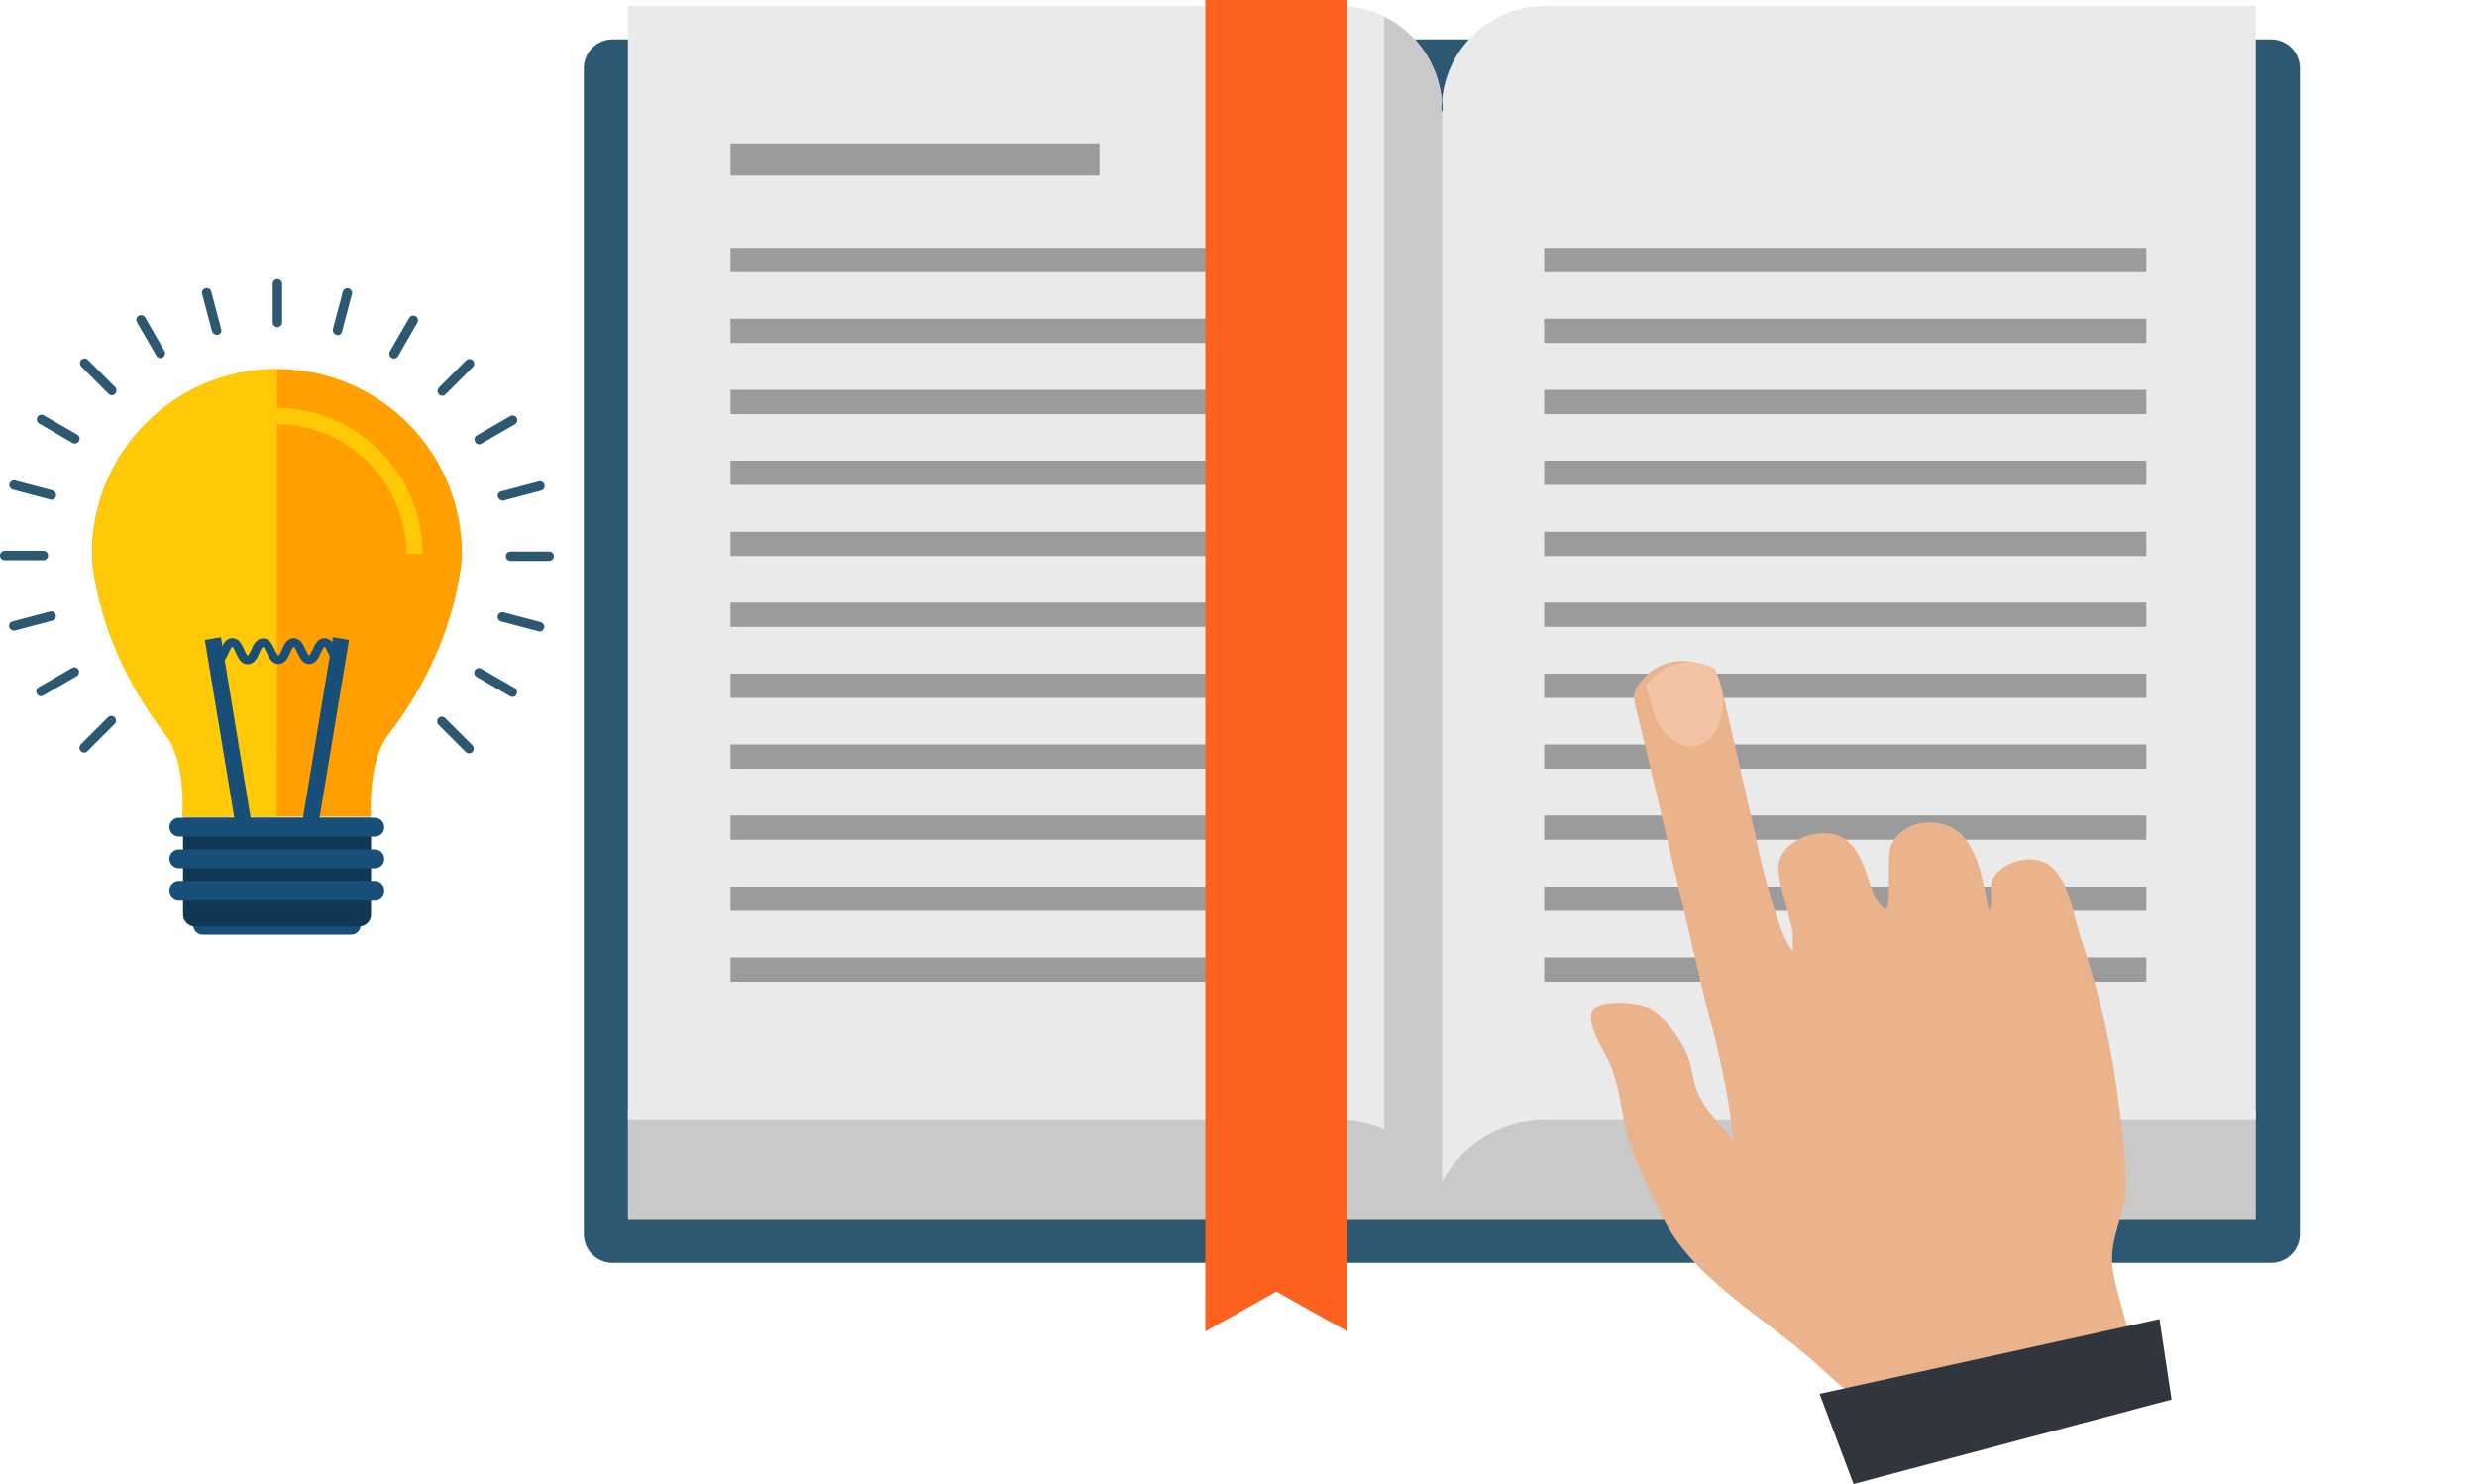 <?xml version="1.0" encoding="utf-8"?>
<!-- Generator: Adobe Illustrator 21.0.2, SVG Export Plug-In . SVG Version: 6.00 Build 0)  -->
<svg version="1.1" id="Layer_4" xmlns="http://www.w3.org/2000/svg" xmlns:xlink="http://www.w3.org/1999/xlink" x="0px" y="0px"
	 viewBox="0 0 1000 599.2" style="enable-background:new 0 0 1000 599.2;" xml:space="preserve">
<style type="text/css">
	.st0{fill:#2C5871;}
	.st1{fill:#C9C9C9;}
	.st2{fill:#EAEAEA;}
	.st3{fill:#9B9B9B;}
	.st4{fill:#FD6120;}
	.st5{fill:#174F78;}
	.st6{fill:#FF9F00;}
	.st7{fill:#FFC907;}
	.st8{fill:#103754;}
	.st9{fill:#EAB38B;}
	.st10{fill:#31353E;}
	.st11{fill:#F2C4A5;}
</style>
<g>
	<path class="st0" d="M928.5,498.3c0,6.4-5.2,11.6-11.6,11.6H247.3c-6.4,0-11.6-5.2-11.6-11.6V27.5c0-6.4,5.2-11.6,11.6-11.6h669.6
		c6.4,0,11.6,5.2,11.6,11.6V498.3z"/>
	<rect x="253.5" y="448.2" class="st1" width="657.2" height="44.4"/>
	<path class="st2" d="M582,477.5V45.4c0.2-0.4,0.4-0.8,0.4-1.3c0-1.2-0.1-2.4-0.2-3.6c1.8-21.3,19.7-38.1,41.5-38.1h287v449.9h-287
		C605.6,452.3,589.9,462.5,582,477.5z"/>
	<path class="st2" d="M582.2,477.5V45.4c-0.2-0.4-0.4-0.8-0.4-1.3c0-1.2,0.1-2.4,0.2-3.6c-1.8-21.3-19.7-38.1-41.5-38.1h-287v449.9
		h287C558.6,452.3,574.3,462.5,582.2,477.5z"/>
	<path class="st1" d="M582.1,40.6c-1.3-14.9-10.4-27.6-23.3-33.9V456c10.1,4.3,18.4,11.9,23.4,21.5V45.4c-0.2-0.4-0.4-0.8-0.4-1.3
		C581.9,42.9,582,41.7,582.1,40.6z"/>
	<rect x="294.9" y="57.9" class="st3" width="149" height="13"/>
	<g>
		<rect x="294.9" y="100.1" class="st3" width="243.1" height="9.8"/>
		<rect x="294.9" y="128.7" class="st3" width="243.1" height="9.8"/>
		<rect x="294.9" y="157.4" class="st3" width="243.1" height="9.8"/>
		<rect x="294.9" y="186" class="st3" width="243.1" height="9.8"/>
		<rect x="294.9" y="214.7" class="st3" width="243.1" height="9.8"/>
		<rect x="294.9" y="243.3" class="st3" width="243.1" height="9.8"/>
		<rect x="294.9" y="272" class="st3" width="243.1" height="9.8"/>
		<rect x="294.9" y="300.6" class="st3" width="243.1" height="9.8"/>
		<rect x="294.9" y="329.3" class="st3" width="243.1" height="9.8"/>
		<rect x="294.9" y="358" class="st3" width="243.1" height="9.8"/>
		<rect x="294.9" y="386.6" class="st3" width="243.1" height="9.8"/>
	</g>
	<g>
		<rect x="623.4" y="100.1" class="st3" width="243.1" height="9.8"/>
		<rect x="623.4" y="128.7" class="st3" width="243.1" height="9.8"/>
		<rect x="623.4" y="157.4" class="st3" width="243.1" height="9.8"/>
		<rect x="623.4" y="186" class="st3" width="243.1" height="9.8"/>
		<rect x="623.4" y="214.7" class="st3" width="243.1" height="9.8"/>
		<rect x="623.4" y="243.3" class="st3" width="243.1" height="9.8"/>
		<rect x="623.4" y="272" class="st3" width="243.1" height="9.8"/>
		<rect x="623.4" y="300.6" class="st3" width="243.1" height="9.8"/>
		<rect x="623.4" y="329.3" class="st3" width="243.1" height="9.8"/>
		<rect x="623.4" y="358" class="st3" width="243.1" height="9.8"/>
		<rect x="623.4" y="386.6" class="st3" width="243.1" height="9.8"/>
	</g>
	<polygon class="st4" points="544,537.6 515.3,521.5 486.6,537.6 486.6,0 515.3,0 544,0 	"/>
</g>
<g>
	<g>
		<path class="st5" d="M81.8,377.4h60c2.1,0,3.8-1.7,3.8-3.8c0-2.1-1.7-3.8-3.8-3.8h-60c-2.1,0-3.8,1.7-3.8,3.8
			C78,375.7,79.7,377.4,81.8,377.4L81.8,377.4z"/>
	</g>
	<g>
		<g>
			<path class="st0" d="M112,132.1c-1.1,0-1.9-0.9-1.9-1.9v-15.6c0-1.1,0.9-1.9,1.9-1.9c1.1,0,1.9,0.9,1.9,1.9v15.6
				C113.9,131.2,113,132.1,112,132.1L112,132.1z"/>
		</g>
		<g>
			<path class="st0" d="M136.3,135.3c-0.2,0-0.3,0-0.5-0.1c-1-0.3-1.6-1.3-1.4-2.3l4-15.1c0.3-1,1.3-1.6,2.3-1.4
				c1,0.3,1.6,1.3,1.4,2.3l-4,15.1C138,134.8,137.2,135.3,136.3,135.3L136.3,135.3z"/>
		</g>
		<g>
			<path class="st0" d="M159.1,144.8c-0.3,0-0.7-0.1-1-0.3c-0.9-0.5-1.2-1.7-0.7-2.6l7.8-13.5c0.5-0.9,1.7-1.2,2.6-0.7
				c0.9,0.5,1.2,1.7,0.7,2.6l-7.8,13.5C160.4,144.4,159.7,144.8,159.1,144.8L159.1,144.8z"/>
		</g>
		<g>
			<path class="st0" d="M178.6,159.8c-0.5,0-1-0.2-1.4-0.6c-0.7-0.7-0.7-2,0-2.7l11-11c0.7-0.7,2-0.7,2.7,0c0.7,0.7,0.7,2,0,2.7
				l-11,11C179.6,159.6,179.1,159.8,178.6,159.8L178.6,159.8z"/>
		</g>
		<g>
			<path class="st0" d="M193.5,179.4c-0.7,0-1.3-0.3-1.7-1c-0.5-0.9-0.2-2.1,0.7-2.6l13.5-7.8c0.9-0.5,2.1-0.2,2.6,0.7
				c0.5,0.9,0.2,2.1-0.7,2.6l-13.5,7.8C194.2,179.3,193.9,179.4,193.5,179.4L193.5,179.4z"/>
		</g>
		<g>
			<path class="st0" d="M202.9,202.1c-0.8,0-1.6-0.6-1.9-1.4c-0.3-1,0.3-2.1,1.4-2.3l15.1-4c1-0.3,2.1,0.3,2.3,1.4
				c0.3,1-0.3,2.1-1.4,2.3l-15.1,4C203.2,202.1,203.1,202.1,202.9,202.1L202.9,202.1z"/>
		</g>
		<g>
			<path class="st0" d="M221.7,226.5h-15.6c-1.1,0-1.9-0.9-1.9-1.9c0-1.1,0.9-1.9,1.9-1.9h15.6c1.1,0,1.9,0.9,1.9,1.9
				C223.6,225.7,222.7,226.5,221.7,226.5L221.7,226.5z"/>
		</g>
		<g>
			<path class="st0" d="M217.9,255c-0.2,0-0.3,0-0.5-0.1l-15.1-4c-1-0.3-1.6-1.3-1.4-2.3c0.3-1,1.3-1.6,2.3-1.4l15.1,4
				c1,0.3,1.6,1.3,1.4,2.3C219.5,254.4,218.7,255,217.9,255L217.9,255z"/>
		</g>
		<g>
			<path class="st0" d="M206.9,281.4c-0.3,0-0.7-0.1-1-0.3l-13.5-7.8c-0.9-0.5-1.2-1.7-0.7-2.6c0.5-0.9,1.7-1.2,2.6-0.7l13.5,7.8
				c0.9,0.5,1.2,1.7,0.7,2.6C208.2,281.1,207.5,281.4,206.9,281.4L206.9,281.4z"/>
		</g>
		<g>
			<path class="st0" d="M189.4,304.2c-0.5,0-1-0.2-1.4-0.6l-11-11c-0.7-0.7-0.7-2,0-2.7c0.7-0.7,2-0.7,2.7,0l11,11
				c0.7,0.7,0.7,2,0,2.7C190.4,304,189.9,304.2,189.4,304.2L189.4,304.2z"/>
		</g>
		<g>
			<path class="st0" d="M34,303.9c-0.5,0-1-0.2-1.4-0.6c-0.7-0.7-0.7-2,0-2.7l11-11c0.8-0.7,2-0.7,2.7,0c0.7,0.7,0.7,2,0,2.7l-11,11
				C35,303.7,34.5,303.9,34,303.9L34,303.9z"/>
		</g>
		<g>
			<path class="st0" d="M16.6,281.1c-0.7,0-1.3-0.3-1.7-1c-0.5-0.9-0.2-2.1,0.7-2.6l13.5-7.8c0.9-0.5,2.1-0.2,2.6,0.7
				c0.5,0.9,0.2,2.1-0.7,2.6l-13.5,7.8C17.2,281.1,16.9,281.1,16.6,281.1L16.6,281.1z"/>
		</g>
		<g>
			<path class="st0" d="M5.6,254.6c-0.8,0-1.6-0.6-1.9-1.4c-0.3-1,0.3-2.1,1.4-2.3l15.1-4c1-0.3,2.1,0.3,2.3,1.4
				c0.3,1-0.3,2.1-1.4,2.3l-15.1,4C5.9,254.6,5.8,254.6,5.6,254.6L5.6,254.6z"/>
		</g>
		<g>
			<path class="st0" d="M17.5,226.2H1.9c-1.1,0-1.9-0.9-1.9-1.9c0-1.1,0.9-1.9,1.9-1.9h15.6c1.1,0,1.9,0.9,1.9,1.9
				C19.4,225.3,18.6,226.2,17.5,226.2L17.5,226.2z"/>
		</g>
		<g>
			<path class="st0" d="M20.8,201.8c-0.2,0-0.3,0-0.5-0.1l-15.1-4c-1-0.3-1.6-1.3-1.4-2.3c0.3-1,1.3-1.6,2.3-1.4l15.1,4
				c1,0.3,1.6,1.3,1.4,2.3C22.4,201.2,21.6,201.8,20.8,201.8L20.8,201.8z"/>
		</g>
		<g>
			<path class="st0" d="M30.2,179.1c-0.3,0-0.7-0.1-1-0.3L15.8,171c-0.9-0.5-1.2-1.7-0.7-2.6c0.5-0.9,1.7-1.2,2.6-0.7l13.5,7.8
				c0.9,0.5,1.2,1.7,0.7,2.6C31.5,178.7,30.9,179.1,30.2,179.1L30.2,179.1z"/>
		</g>
		<g>
			<path class="st0" d="M45.2,159.6c-0.5,0-1-0.2-1.4-0.6l-11-11c-0.7-0.8-0.7-2,0-2.7c0.8-0.7,2-0.7,2.7,0l11,11
				c0.7,0.8,0.7,2,0,2.7C46.2,159.4,45.7,159.6,45.2,159.6L45.2,159.6z"/>
		</g>
		<g>
			<path class="st0" d="M64.8,144.6c-0.7,0-1.3-0.3-1.7-1l-7.8-13.5c-0.5-0.9-0.2-2.1,0.7-2.6c0.9-0.5,2.1-0.2,2.6,0.7l7.8,13.5
				c0.5,0.9,0.2,2.1-0.7,2.6C65.5,144.5,65.1,144.6,64.8,144.6L64.8,144.6z"/>
		</g>
		<g>
			<path class="st0" d="M87.5,135.2c-0.8,0-1.6-0.6-1.9-1.4l-4-15.1c-0.3-1,0.3-2.1,1.4-2.3c1-0.3,2.1,0.3,2.3,1.4l4,15.1
				c0.3,1-0.3,2.1-1.4,2.3C87.9,135.2,87.7,135.2,87.5,135.2L87.5,135.2z"/>
		</g>
	</g>
	<path class="st6" d="M37.1,223.7c0-41.3,33.4-74.7,74.7-74.7c41.3,0,74.7,33.4,74.7,74.7c0,2.4-1.8,37-29.9,73.2
		c-8.2,10.9-6.9,32.9-6.8,32.9c-11.6,0-21.1,0-32.7,0c-3.5,0-7.1,0-10.6,0c-11.6,0-21.2,0-32.8,0c0.1,0,1.6-22-6.6-32.9
		C38.8,260.6,37.1,226.1,37.1,223.7z"/>
	<path class="st7" d="M111.8,329.8c-11.6,0-26.6,0-38.1,0c0.1,0,1.6-22-6.6-32.9c-28.2-36.3-29.9-70.8-29.9-73.2
		c0-41.3,33.4-74.7,74.7-74.7"/>
	<g>
		<path class="st7" d="M170.6,223.6h-6.6c0-28.8-23.5-52.3-52.3-52.3v-6.6C144.2,164.8,170.6,191.2,170.6,223.6L170.6,223.6z"/>
	</g>
	<g>
		<g>
			<g>
				<polygon class="st5" points="128.1,335.6 121.6,334.6 134.4,257.3 140.9,258.4 128.1,335.6 				"/>
			</g>
			<g>
				<polygon class="st5" points="95.5,335.6 82.7,258.4 89.2,257.3 101.9,334.6 95.5,335.6 				"/>
			</g>
		</g>
		<g>
			<path class="st5" d="M137.2,268.2c-2.7,0-3.8-2.6-4.7-4.5c-0.4-0.8-1.1-2.5-1.5-2.5c-0.4,0-1.1,1.7-1.5,2.4
				c-0.8,1.9-2,4.5-4.7,4.5c-2.7,0-3.8-2.6-4.7-4.5c-0.4-0.8-1.1-2.4-1.5-2.4c-0.4,0-1.2,1.7-1.5,2.4c-0.8,1.9-2,4.5-4.7,4.5
				c-2.7,0-3.8-2.6-4.7-4.5c-0.4-0.8-1.1-2.4-1.5-2.4c-0.4,0-1.2,1.7-1.5,2.5c-0.8,1.9-2,4.5-4.7,4.5c-2.7,0-3.9-2.6-4.7-4.5
				c-0.4-0.8-1.1-2.5-1.5-2.5s-1.2,1.7-1.5,2.5c-0.9,1.9-2,4.5-4.7,4.5v-3.5c0.4,0,1.2-1.7,1.5-2.5c0.9-1.9,2-4.5,4.7-4.5
				c2.7,0,3.9,2.6,4.7,4.5c0.4,0.8,1.1,2.5,1.5,2.5c0.4,0,1.2-1.7,1.5-2.4c0.8-1.9,2-4.5,4.7-4.5c2.7,0,3.8,2.6,4.7,4.5
				c0.4,0.8,1.1,2.4,1.5,2.4c0.4,0,1.2-1.7,1.5-2.5c0.8-1.9,2-4.5,4.7-4.5c2.7,0,3.8,2.6,4.7,4.5c0.4,0.8,1.1,2.4,1.5,2.4
				c0.4,0,1.1-1.7,1.5-2.4c0.8-1.9,2-4.5,4.7-4.5c2.7,0,3.8,2.6,4.7,4.5c0.4,0.8,1.1,2.4,1.5,2.4V268.2L137.2,268.2z"/>
		</g>
	</g>
	<path class="st8" d="M149.8,330.2v39.1c0,2.7-2.2,4.8-4.8,4.8H78.7c-2.7,0-4.8-2.2-4.8-4.8v-39.1H149.8z"/>
	<g>
		<path class="st5" d="M151.4,337.8H72.2c-2.1,0-3.8-1.7-3.8-3.8c0-2.1,1.7-3.8,3.8-3.8h79.1c2.1,0,3.8,1.7,3.8,3.8
			C155.2,336.1,153.5,337.8,151.4,337.8L151.4,337.8z"/>
	</g>
	<g>
		<path class="st5" d="M151.4,350.6H72.2c-2.1,0-3.8-1.7-3.8-3.8c0-2.1,1.7-3.8,3.8-3.8h79.1c2.1,0,3.8,1.7,3.8,3.8
			C155.2,348.9,153.5,350.6,151.4,350.6L151.4,350.6z"/>
	</g>
	<g>
		<path class="st5" d="M151.4,363.3H72.2c-2.1,0-3.8-1.7-3.8-3.8c0-2.1,1.7-3.8,3.8-3.8h79.1c2.1,0,3.8,1.7,3.8,3.8
			C155.2,361.6,153.5,363.3,151.4,363.3L151.4,363.3z"/>
	</g>
</g>
<path class="st9" d="M861,547c-0.7,0.7-3.8,0.9-4.7,1.1l-9.1,2.1c-9.2,2.2-7.1,5.4-16.3,7.5c-19,4.5-38.7,5.9-57.6,10.8
	c-17.2,4.5-27.2-6.2-39.9-17.7c-20.7-18.8-50.9-34.6-62.9-60.8c-4.7-10.3-11-21.8-13.8-32.7c-2.3-9.2-2.8-18.3-6.6-27.3
	c-3.6-8.5-15.6-23.9,0.1-25c4-0.3,10.6-0.1,14.3,1.6c6.8,3.2,13.1,11.5,16.2,18.2c2.6,5.5,2.4,11.5,4.9,16.9
	c3.2,6.8,9.2,13.3,14.2,18.7c-2-19.3-5.7-35.1-10.8-53.8c-3.6-15.3-7.2-30.6-10.8-45.9c-5.1-21.8-10.3-43.6-15.4-65.4
	c0-0.1-0.1-0.3-0.1-0.4c-1-4.1-2.4-8.5-3-12.7c-0.2-1.6,0.3-3.2,1.1-4.6c0.2-0.4,0.4-0.8,0.7-1.1c0-0.1,0.1-0.1,0.1-0.2
	c0.6-0.8,1.2-1.6,1.9-2.3c5.7-6.6,15-8.8,23.2-5.7c0.9,0.3,1.8,0.7,2.6,1.1c0.1,0,0.1,0.1,0.2,0.1c1.1,0.6,2,1.2,2.8,2
	c0.9,0.9,1.6,2.1,2,3.5c0.6,2.3,1.1,4.6,1.7,7c3.5,14.9,6.9,29.9,10.3,44.8c2.4,10.2,4.3,20.7,7.2,30.7c2.6,9,6.6,23.5,10.5,26.6
	c-0.7-2.3,0.2-6.2-0.5-8.9c-0.7-2.9-1.5-5.9-2.2-8.8c-1.2-5.2-4-12.1-3.2-17.5c1.4-9.6,15.5-14.7,23.8-11.6
	c8.7,3.3,11.2,14.4,13.9,22.1c0.8,2.3,5.5,10.5,6.2,6.6c1.3-7.4-0.5-20.6,1.7-25.1c4.1-8.5,15-10.7,23.1-7.3
	c11.8,5,13.8,23.1,16.2,34c1.7-2.2,0-10.2,1.5-12.8c2.2-3.9,7.3-6.8,11.6-7.5c18.2-3.1,19.8,19,23.9,31.2
	c7.5,22,12.7,44.8,15.5,67.9c1.3,11.1,3,23,2.6,34.1c-0.4,9.8-5.9,19-5.4,28.9c0.4,8.2,3.8,17.1,5.7,25.1c1,4.2,1.8,7.7,2.1,9.1
	C860.9,544.9,861.7,546.3,861,547z"/>
<polygon class="st10" points="871.8,532.6 734.6,562.8 748.3,599.2 876.7,565.1 "/>
<path class="st11" d="M686.5,300.6c-7.4,2.9-15.9-3-18.9-13.1l-2.5-8.5c-0.2-0.7-0.4-1.4-0.5-2.2c0.6-0.8,1.2-1.6,1.9-2.3
	c5.7-6.6,15-8.8,23.2-5.7c0.9,0.3,1.8,0.7,2.6,1.1c0.1,0,0.1,0.1,0.2,0.1l2,6.8C697.4,287,693.8,297.7,686.5,300.6z"/>
</svg>

